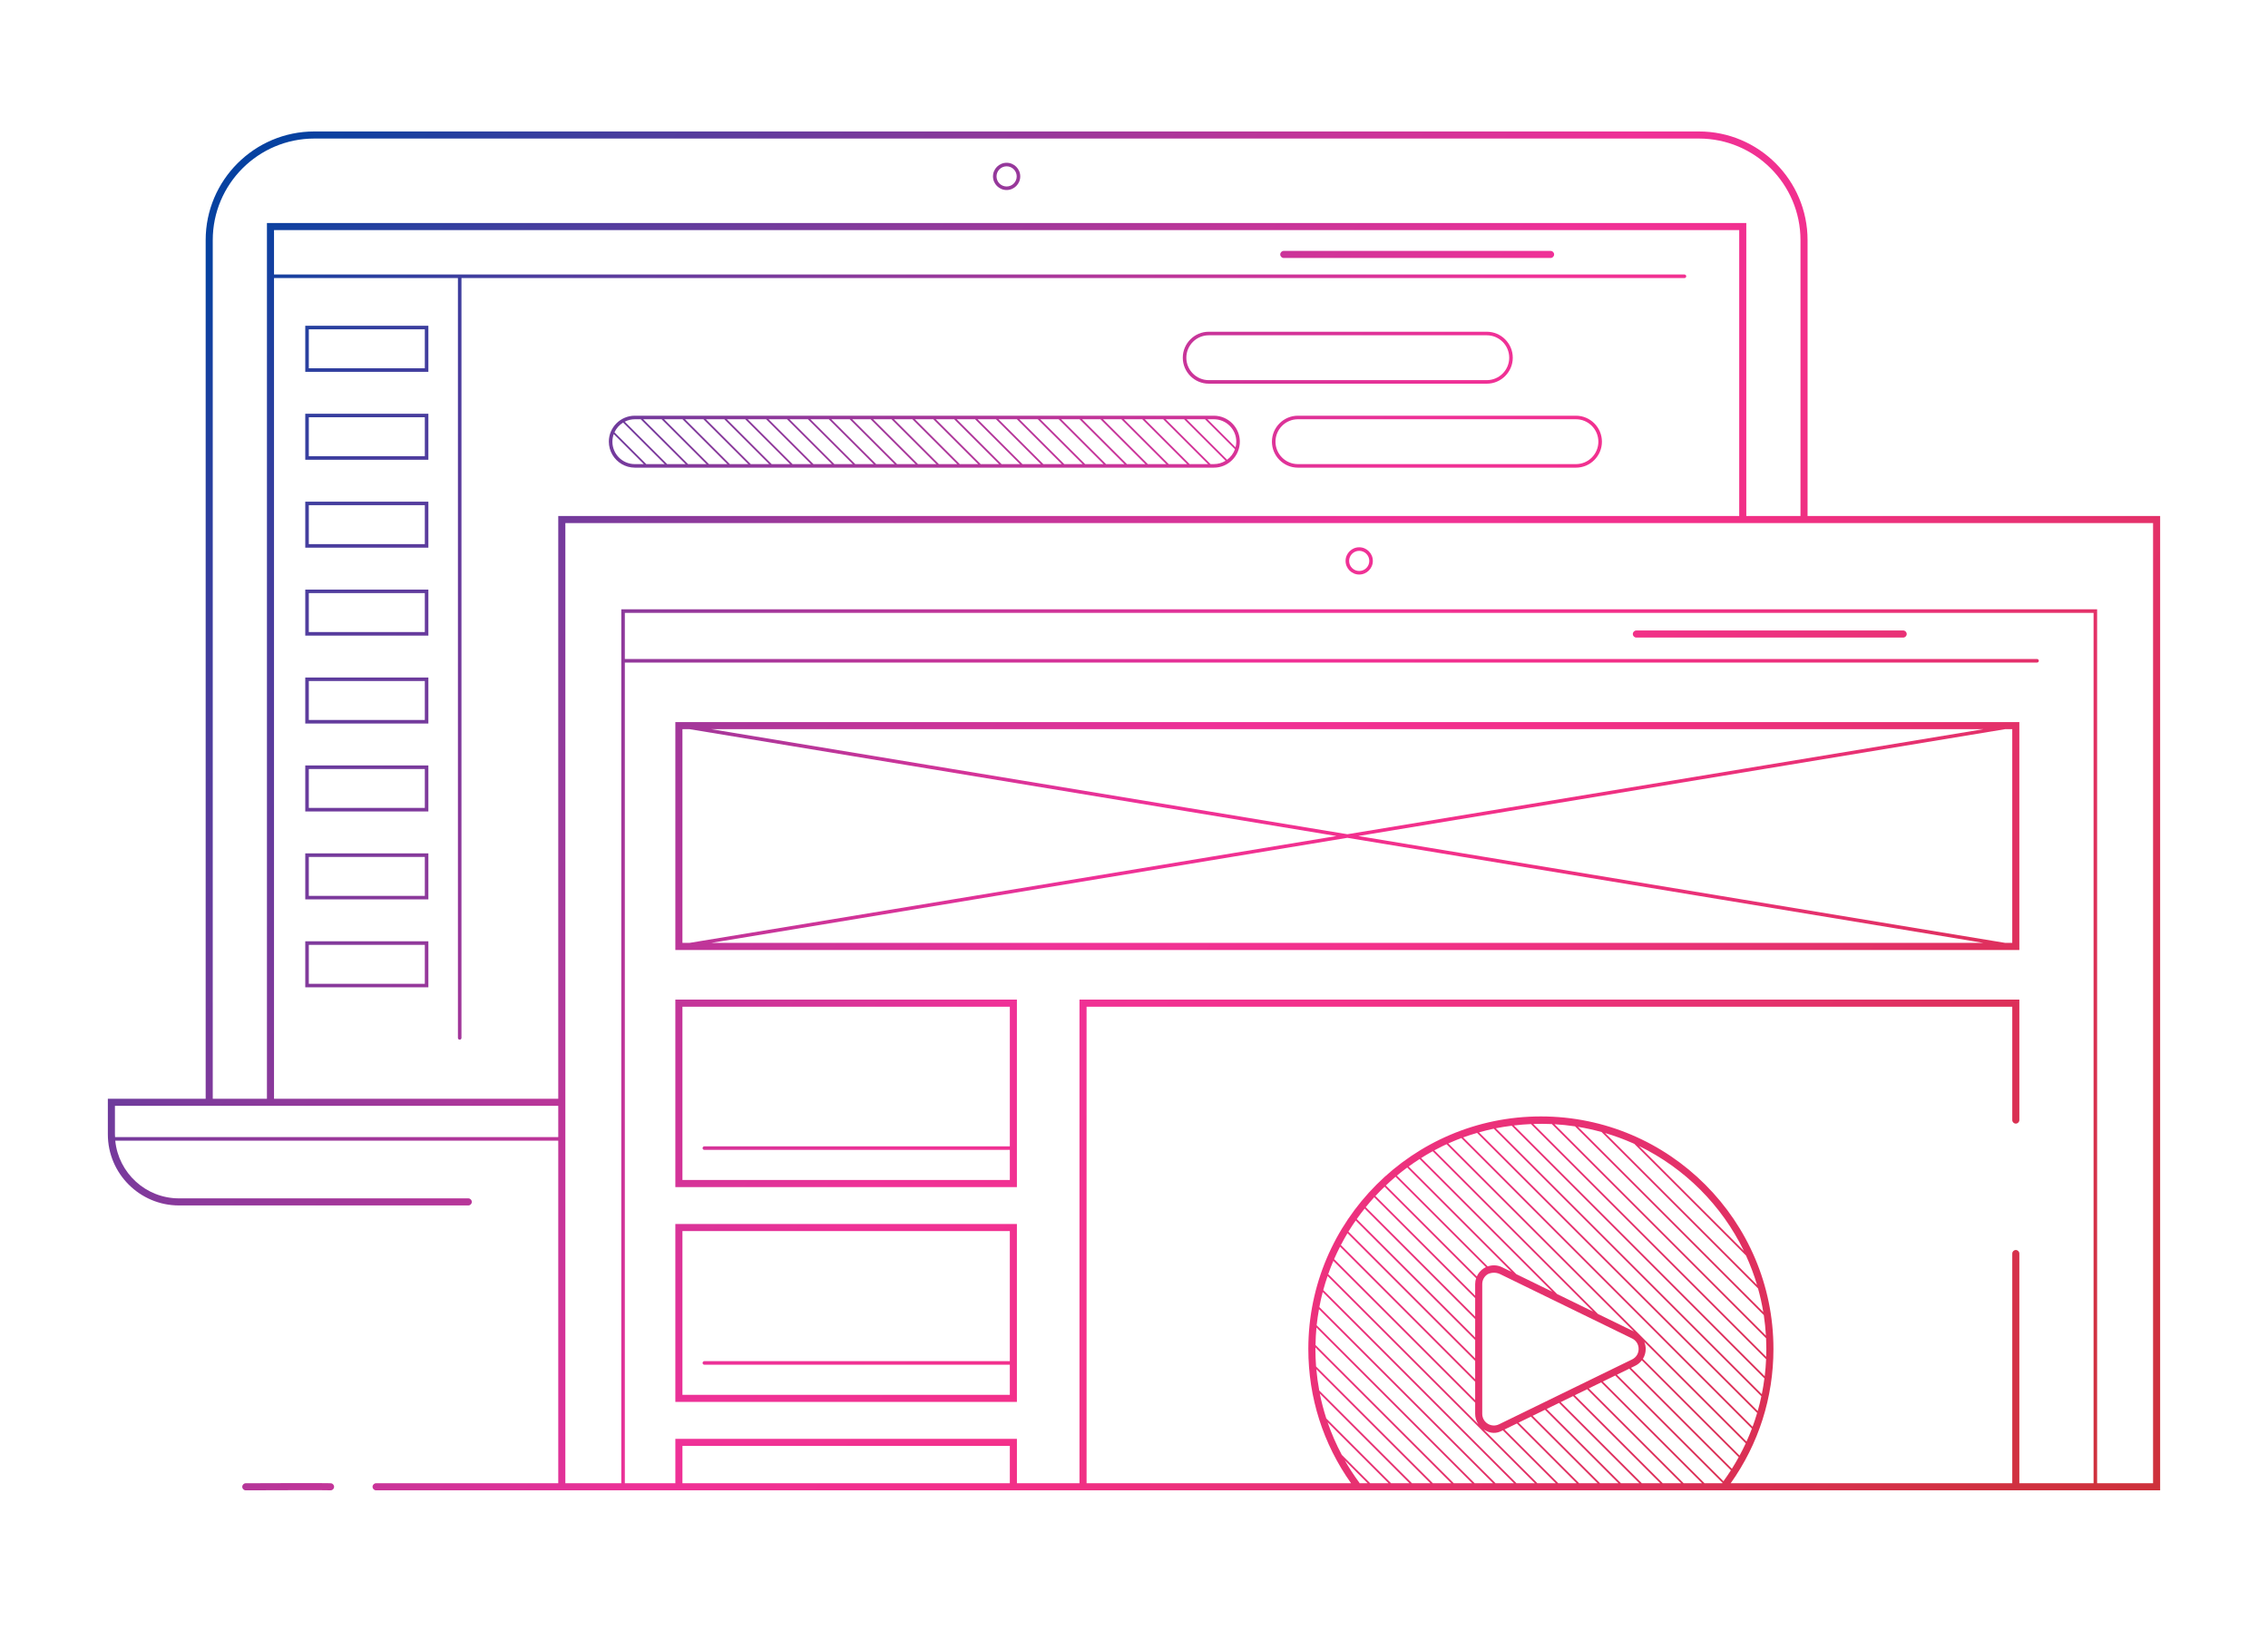 <?xml version="1.0" encoding="UTF-8"?><svg id="farbe" xmlns="http://www.w3.org/2000/svg" xmlns:xlink="http://www.w3.org/1999/xlink" viewBox="0 0 640 460"><defs><linearGradient id="AUNDS-VERLAUF" x1="-.125" y1="26.327" x2="614.411" y2="471.932" gradientUnits="userSpaceOnUse"><stop offset="0" stop-color="#0641a0"/><stop offset=".1" stop-color="#0641a0"/><stop offset=".2" stop-color="#4b3d9e"/><stop offset=".3" stop-color="#8b399b"/><stop offset=".4" stop-color="#c13599"/><stop offset=".5" stop-color="#ef3197"/><stop offset=".6" stop-color="#f3308a"/><stop offset=".7" stop-color="#e83174"/><stop offset=".8" stop-color="#dd305a"/><stop offset=".9" stop-color="#d13141"/><stop offset="1" stop-color="#cb3136"/></linearGradient></defs><path d="m284.055,53.631c2.12,0,3.846-1.726,3.846-3.847,0-2.12-1.726-3.846-3.846-3.846-2.121,0-3.847,1.726-3.847,3.846,0,2.121,1.726,3.847,3.847,3.847Zm0-6.692c1.569,0,2.846,1.276,2.846,2.846s-1.276,2.847-2.846,2.847-2.847-1.277-2.847-2.847,1.277-2.846,2.847-2.846Zm-197.913,57.997h34.738v-12.99h-34.738v12.99Zm1-11.99h32.738v10.99h-32.738v-10.99Zm-1,36.806h34.738v-12.989h-34.738v12.989Zm1-11.989h32.738v10.989h-32.738v-10.989Zm-1,36.806h34.738v-12.989h-34.738v12.989Zm1-11.989h32.738v10.989h-32.738v-10.989Zm-1,36.806h34.738v-12.99h-34.738v12.99Zm1-11.99h32.738v10.99h-32.738v-10.99Zm-1,36.806h34.738v-12.989h-34.738v12.989Zm1-11.989h32.738v10.989h-32.738v-10.989Zm-1,36.806h34.738v-12.99h-34.738v12.99Zm1-11.99h32.738v10.99h-32.738v-10.99Zm-1,36.806h34.738v-12.989h-34.738v12.989Zm1-11.989h32.738v10.989h-32.738v-10.989Zm-1,36.806h34.738v-12.99h-34.738v12.99Zm1-11.99h32.738v10.99h-32.738v-10.99ZM438.551,71.812c0,.553-.447,1-1,1h-75.284c-.553,0-1-.447-1-1s.447-1,1-1h75.284c.553,0,1,.447,1,1Zm-97.451,36.475h78.453c4.042,0,7.331-3.289,7.331-7.331s-3.289-7.331-7.331-7.331h-78.453c-4.042,0-7.331,3.289-7.331,7.331s3.289,7.331,7.331,7.331Zm0-13.662h78.453c3.491,0,6.331,2.84,6.331,6.331s-2.84,6.331-6.331,6.331h-78.453c-3.491,0-6.331-2.84-6.331-6.331s2.84-6.331,6.331-6.331Zm103.609,22.7h-78.453c-4.042,0-7.331,3.289-7.331,7.332,0,4.042,3.289,7.331,7.331,7.331h78.453c4.042,0,7.331-3.289,7.331-7.331,0-4.043-3.289-7.332-7.331-7.332Zm0,13.663h-78.453c-3.491,0-6.331-2.84-6.331-6.331s2.84-6.332,6.331-6.332h78.453c3.491,0,6.331,2.841,6.331,6.332s-2.84,6.331-6.331,6.331Zm-61.159,31.162c2.12,0,3.846-1.726,3.846-3.846s-1.726-3.846-3.846-3.846-3.846,1.726-3.846,3.846,1.726,3.846,3.846,3.846Zm0-6.691c1.569,0,2.846,1.276,2.846,2.846s-1.276,2.846-2.846,2.846-2.846-1.276-2.846-2.846,1.276-2.846,2.846-2.846Zm154.496,23.479c0,.553-.447,1-1,1h-75.284c-.553,0-1-.447-1-1s.447-1,1-1h75.284c.553,0,1,.447,1,1Zm-27.975-33.316v-77.857c0-16.907-13.756-30.663-30.663-30.663H88.7c-16.907,0-30.663,13.756-30.663,30.663v242.33h-27.604v10.043c0,11.068,9.004,20.073,20.072,20.073h81.635c.553,0,1-.447,1-1s-.447-1-1-1H50.506c-9.363,0-17.083-7.159-17.982-16.29h125.009v96.694h-51.4c-.553,0-1,.447-1,1s.447,1,1,1h503.434V145.622h-99.495ZM60.037,67.765c0-15.805,12.858-28.663,28.663-28.663h390.708c15.805,0,28.663,12.858,28.663,28.663v77.857h-15.288V62.943H75.325v247.151h-15.288V67.765Zm97.496,77.857v164.473h-80.208V78.474h51.896v214.452c0,.276.224.5.5.5s.5-.224.5-.5V78.474h345.111c.276,0,.5-.224.5-.5s-.224-.5-.5-.5H77.325v-12.53h413.458v80.679H157.533Zm-16.873,175.299H32.473c-.011-.262-.04-.519-.04-.783v-8.043h125.1v8.826h-16.873Zm35.66-133.927h398.508c.276,0,.5-.224.5-.5s-.224-.5-.5-.5H176.321v-13.03h414.459v245.651h-20.946v-64.829c0-.553-.447-1-1-1s-1,.447-1,1v64.829h-79.452c7.886-11.12,12.06-24.197,12.06-37.902,0-36.186-29.439-65.625-65.625-65.625s-65.625,29.439-65.625,65.625c0,13.709,4.174,26.782,12.061,37.902h-74.635v-134.497h261.217v31.995c0,.553.447,1,1,1s1-.447,1-1v-33.995h-265.217v136.497h-17.657v-12.532h-96.385v12.532h-14.254v-231.621Zm108.639,231.621h-92.385v-10.532h92.385v10.532Zm108.848-86.495l25.5,25.5c-.187.088-.371.185-.549.297-.911.569-1.599,1.383-2.02,2.325l-25.666-25.666c.889-.843,1.799-1.664,2.735-2.456Zm13.74-8.88c.22-.105.446-.2.667-.302l52.836,52.836-10.13-4.94-33.598-33.597-12.577-12.577c.788-.424,1.583-.835,2.391-1.226.136-.064.272-.129.411-.193Zm1.556-.705c1.163-.511,2.248-.96,3.266-1.34l41.396,41.397,40.597,40.597c-.467,1.237-.978,2.459-1.523,3.666l-84.138-84.138c.134-.061.268-.122.402-.182Zm52.083.298l31.51,31.51c1.224,2.676,2.27,5.449,3.118,8.307l-42.877-42.876c2.638.774,5.243,1.73,7.764,2.839.162.073.324.146.485.22Zm-77.522,95.782c-.026-.053-.038-.109-.074-.158-1.499-2.03-2.865-4.132-4.099-6.294l6.453,6.453h-2.28Zm8.177,0h-5.19l-8.01-8.009c-1.585-2.966-2.924-6.039-4.01-9.2l10.204,10.204,7.006,7.006Zm-6.776-7.483l-10.798-10.797c-.745-2.302-1.361-4.647-1.838-7.029l25.309,25.309h-5.19l-7.483-7.483Zm-13.874-30.419c0-.144.01-.286.011-.429l38.332,38.332h-5.19l-32.962-32.962c-.125-1.636-.19-3.283-.19-4.94Zm2.217-16.622c.364-1.342.774-2.664,1.222-3.969l25.913,25.913,32.581,32.58h-5.19l-29.933-29.932-24.592-24.592Zm1.401-4.497c.447-1.266.922-2.518,1.445-3.745l40.018,40.018v3.155c0,1.063.32,2.069.885,2.92l-31.569-31.568-10.78-10.779Zm100.313,41.339l-14.885-14.886,1.191-.581c.758-.369,1.388-.904,1.877-1.541l27.332,27.332c-.607,1.105-1.246,2.196-1.922,3.269l-13.593-13.594Zm-56.485,2.488c.042.028.079.06.122.087.238.149.485.272.737.38,1.27.653,2.758.682,4.057.047l.296-.145c.011-.005.022-.008.032-.014l.203-.099,6.8,6.799,8.138,8.137h-5.19l-15.194-15.193Zm2.418-44.191c.77-.1,1.547.027,2.247.36l37.249,18.164c1.157.564,1.849,1.671,1.848,2.958,0,1.287-.69,2.393-1.848,2.957l-37.548,18.311c-1.026.499-2.217.437-3.185-.167-.969-.605-1.547-1.648-1.547-2.791v-36.62c0-1.142.578-2.185,1.546-2.79.033-.021.068-.035.102-.054.358-.16.738-.276,1.135-.328Zm59.954,59.385l-28.701-28.701,3.489-1.701,15.938,15.939,14.333,14.333c-.021.044-.047.085-.06.13h-4.999Zm-49.552-8.27l-6.899-6.898,3.489-1.701,16.87,16.87h-5.189l-8.271-8.27Zm-2.935-8.832l3.489-1.701,18.803,18.803h-5.19l-17.102-17.102Zm22.999,17.102l-19.035-19.035,3.488-1.701,9.274,9.274,11.463,11.462h-5.19Zm-5.698-11.595l-9.373-9.373,3.49-1.702,22.67,22.67h-5.19l-11.596-11.595Zm-5.408-11.306l3.489-1.701,24.603,24.603h-5.19l-22.901-22.901Zm28.799,22.901l-24.834-24.835,3.489-1.701,11.748,11.748,14.788,14.788h-5.189Zm-9.024-14.921l-11.847-11.847,3.489-1.701,28.469,28.469h-5.191l-14.92-14.921Zm-3.918-15.713l3.489-1.701,15.008,15.009,13.668,13.668c-.67,1.045-1.367,2.077-2.101,3.088l-30.064-30.064Zm7.33-4.465c.512-.821.796-1.785.796-2.802 0-.696-.141-1.363-.389-1.981l28.613,28.613c-.54,1.168-1.125,2.316-1.738,3.453l-27.283-27.283Zm-14.062-13.355l-10.132-4.941-27.975-27.976-10.406-10.406c1.068-.672,2.15-1.321,3.259-1.93l12.569,12.569,32.684,32.683Zm-11.512-5.614l-10.13-4.94-22.095-22.096-8.293-8.293c1.007-.731,2.037-1.431,3.087-2.104l10.354,10.354,27.077,27.078Zm-21.757,7.023l-30.874-30.874c.773-.953,1.567-1.89,2.394-2.797l28.48,28.48v5.19Zm0,11.795l-35.764-35.764c.653-1.067,1.345-2.107,2.058-3.131l33.706,33.705v5.19Zm0,.707v5.19l-37.886-37.886c.59-1.13,1.204-2.244,1.858-3.333l36.028,36.028Zm0,5.897v5.19l-39.798-39.798c.521-1.193,1.082-2.364,1.672-3.519l38.126,38.126Zm10.954,28.646h-5.191l-49.725-49.725c.271-1.432.577-2.852.942-4.249l24.379,24.379,29.596,29.595Zm-5.898,0h-5.189l-44.593-44.593c.161-1.529.39-3.037.657-4.532l49.125,49.125Zm-49.842-43.946l43.946,43.946h-5.19l-39.021-39.021c.029-1.657.112-3.3.266-4.924Zm32.151,43.946h-5.19l-26.171-26.171c-.368-1.983-.644-3.988-.823-6.014l32.185,32.185Zm9.251-97.609c1.204-.435,2.493-.85,3.925-1.265l79.031,79.031c-.388,1.315-.813,2.618-1.286,3.904l-40.437-40.437-41.232-41.233Zm55.624,26.844l29.853,29.854c.047.998.076,2.0.076,3.009,0,.74-.018,1.477-.043,2.214l-32.511-32.51-33.201-33.201c1.645-.062,3.351-.058,5.221.029l30.604,30.605Zm29.47,40.558l-70.774-70.773c1.639-.193,3.25-.325,4.798-.393l66.366,66.366c-.072,1.611-.199,3.212-.389,4.8Zm-.948,5.658c-.298,1.401-.635,2.791-1.026,4.164l-78.646-78.646c1.483-.42,2.849-.76,4.156-1.034l75.516,75.516Zm-74.929-75.636c1.387-.276,2.856-.512,4.474-.717l71.317,71.317c-.194,1.497-.435,2.984-.734,4.456l-75.057-75.057Zm16.549-1.145c1.941.114,3.887.316,5.792.603l53.277,53.277c.288,1.903.483,3.835.598,5.788l-29.456-29.456-30.211-30.211Zm6.631.734c2.177.359,4.415.854,6.664,1.474l44.147,44.147c.608,2.18,1.106,4.404,1.481,6.67l-52.292-52.291Zm46.813,35.019l-29.607-29.607c12.885,6.251,23.357,16.722,29.607,29.607Zm-95.001-23.525l8.223,8.223,21.198,21.199-2.638-1.286c-1.294-.633-2.749-.698-4.069-.231l-25.625-25.625c.947-.788,1.919-1.546,2.911-2.279Zm19.446,31.241c-.171.524-.271,1.077-.271,1.649v3.271l-28.135-28.135c.832-.898,1.692-1.768,2.574-2.617l25.833,25.833Zm-31.456-19.661l31.185,31.185v5.19l-33.412-33.412c.715-1.01,1.456-1.998,2.227-2.964Zm222.48,77.523h-15.787v-246.651H175.321v246.651h-15.787V147.622h448.033v270.993Zm-37.733-214.825H190.574v64.319h379.259v-64.319Zm-377.259,62.319v-60.319h1.987l182.576,30.16-182.576,30.16h-1.987Zm8.12-60.319h359.019l-179.509,29.653-179.509-29.653Zm179.509,30.666l179.509,29.653H200.695l179.509-29.653Zm3.066-.507l182.576-30.16h1.987v60.319h-1.987l-182.576-30.16Zm-96.311,46.168h-96.385v52.91h96.385v-52.91Zm-94.385,50.91v-48.91h92.385v39.41h-86.201c-.276,0-.5.224-.5.5s.224.5.5.5h86.201v8.5h-92.385Zm94.385,12.421h-96.385v50.213h96.385v-50.213Zm-94.385,48.213v-46.213h92.385v36.712h-86.201c-.276,0-.5.224-.5.5s.224.5.5.5h86.201v8.501h-92.385Zm-98.317,26.157c-.098.472-.514.796-.978.796-.043,0-.086-.003-.129-.008-.923-.062-14.699-.028-23.784.008h-.004c-.551,0-.998-.445-1-.996-.002-.552.443-1.002.996-1.004,23.575-.093,23.987-.008,24.124.021.541.112.888.643.774,1.183ZM342.531,117.325h-163.395c-4.042,0-7.331,3.289-7.331,7.332,0,.669.098,1.313.266,1.929l-.037-.037.048.081c.689,2.456,2.624,4.391,5.08,5.079l.083.049-.037-.037c.615.168,1.26.266,1.928.266h163.395c4.043,0,7.332-3.289,7.332-7.331,0-4.043-3.289-7.332-7.332-7.332Zm-30.417,13.663l-12.663-12.663h5.19l12.663,12.663h-5.19Zm-5.897,0l-12.663-12.663h5.19l12.663,12.663h-5.19Zm-5.897,0l-12.663-12.663h5.19l12.663,12.663h-5.19Zm-5.897,0l-12.663-12.663h5.19l12.663,12.663h-5.19Zm-5.897,0l-12.663-12.663h5.19l12.663,12.663h-5.19Zm-53.076,0l-12.663-12.663h5.19l12.663,12.663h-5.19Zm-5.897,0l-12.663-12.663h5.19l12.663,12.663h-5.19Zm-5.897,0l-12.663-12.663h5.19l12.663,12.663h-5.19Zm-5.897,0l-12.663-12.663h5.19l12.663,12.663h-5.19Zm-5.897,0l-12.663-12.663h5.19l12.663,12.663h-5.19Zm-29.487,0l-8.978-8.978c.527-1.139,1.381-2.094,2.444-2.747l11.725,11.725h-5.19Zm-9.184-8.476l8.477,8.476h-2.527c-3.491,0-6.331-2.84-6.331-6.331,0-.754.139-1.474.382-2.145Zm3.102-3.503c.857-.434,1.823-.684,2.847-.684h1.66l6.331,6.332,6.331,6.332h-5.19l-11.979-11.979Zm17.876,11.979l-6.331-6.332-6.331-6.332h5.189l12.663,12.663h-5.19Zm-6.766-12.663h5.191l6.331,6.332,6.331,6.332h-5.19l-12.663-12.663Zm18.561,12.663l-6.331-6.332-6.331-6.332h5.189l12.663,12.663h-5.19Zm22.722-12.663h5.19l6.331,6.332,6.331,6.332h-5.189l-12.663-12.663Zm18.56,12.663l-6.331-6.332-6.331-6.332h5.19l12.663,12.663h-5.191Zm16.552-6.332l6.331,6.332h-5.19l-6.331-6.332-6.331-6.332h5.19l6.331,6.332Zm-5.897,0l6.331,6.332h-5.19l-6.331-6.332-6.331-6.332h5.19l6.331,6.332Zm-17.419-6.332h5.19l6.331,6.332,6.331,6.332h-5.189l-12.663-12.663Zm30.354,12.663l-6.331-6.332-6.331-6.332h5.189l12.663,12.663h-5.19Zm-6.766-12.663h5.191l6.331,6.332,6.331,6.332h-5.19l-12.663-12.663Zm18.561,12.663l-6.331-6.332-6.331-6.332h5.189l12.663,12.663h-5.19Zm22.722-12.663h5.19l6.331,6.332,6.331,6.332h-5.189l-12.663-12.663Zm18.56,12.663l-6.331-6.332-6.331-6.332h5.19l12.663,12.663h-5.191Zm18.623-12.663c3.491,0,6.332,2.841,6.332,6.332,0,.55-.078,1.08-.21,1.589l-7.921-7.921h1.799Zm5.956,8.461c-.43,1.199-1.21,2.229-2.219,2.97l-11.432-11.432h5.189l8.461,8.461Zm-5.956,4.202h-.931l-6.331-6.332-6.331-6.332h5.19l6.789,6.789,4.927,4.928c-.965.596-2.098.946-3.313.946Zm-7.969-6.332l6.331,6.332h-5.19l-6.331-6.332-6.331-6.332h5.19l6.331,6.332Zm-17.419-6.332h5.19l6.331,6.332,6.331,6.332h-5.189l-12.663-12.663Z" style="fill:url(#AUNDS-VERLAUF);"/></svg>